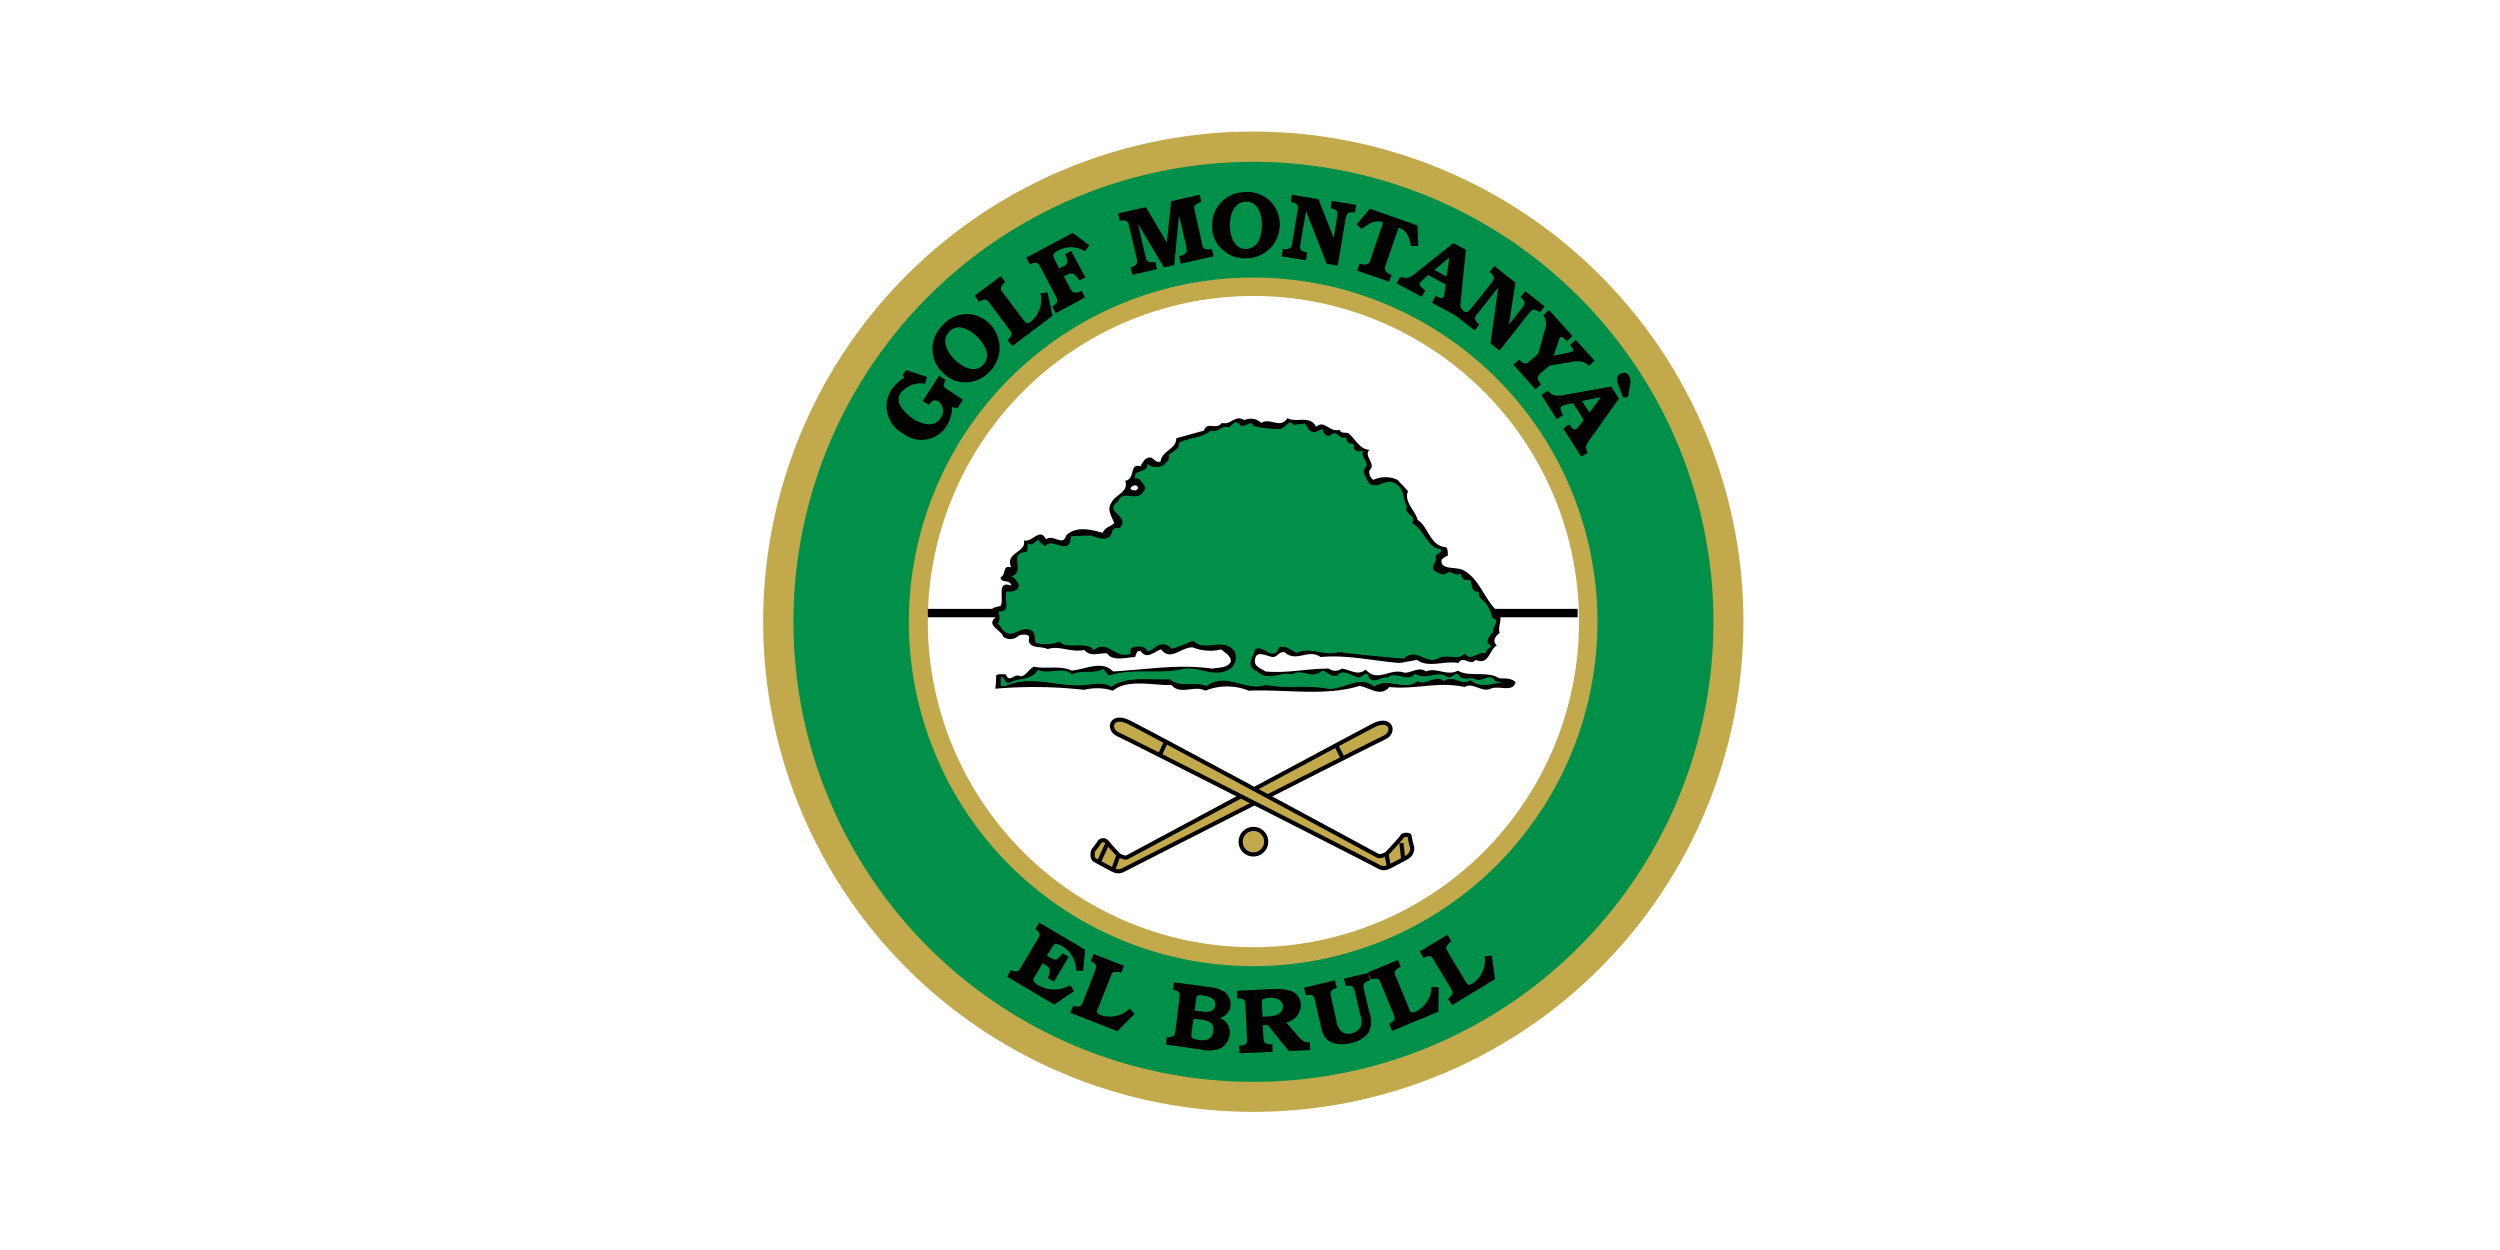 <svg xmlns="http://www.w3.org/2000/svg" xmlns:xlink="http://www.w3.org/1999/xlink" viewBox="0 0 190 95">
  <defs>
    <style>
      .cls-1 {
        clip-path: url(#clip-golfmontanya);
      }

      .cls-2, .cls-5 {
        fill: #c2a94b;
      }

      .cls-3, .cls-8 {
        fill: #00904a;
      }

      .cls-4 {
        fill: #fff;
      }

      .cls-5, .cls-6, .cls-7, .cls-8 {
        stroke: #000;
      }

      .cls-5, .cls-6 {
        stroke-width: 0.316px;
      }

      .cls-6, .cls-7 {
        fill: none;
      }

      .cls-7 {
        stroke-width: 0.64px;
      }

      .cls-8 {
        stroke-width: 0.074px;
      }
    </style>
    <clipPath id="clip-golfmontanya">
      <rect width="190" height="95"/>
    </clipPath>
  </defs>
  <g id="golfmontanya" class="cls-1">
    <rect class="cls-4" width="190" height="95"/>
    <g id="Group_1" data-name="Group 1" transform="translate(58 10)">
      <path id="Path_1" data-name="Path 1" class="cls-2" d="M37.261,74.5A37.25,37.25,0,1,0,0,37.261,37.259,37.259,0,0,0,37.261,74.5Z"/>
      <path id="Path_2" data-name="Path 2" class="cls-3" d="M45.66,80.62A34.96,34.96,0,1,0,10.7,45.66,34.961,34.961,0,0,0,45.66,80.62Z" transform="translate(-8.399 -8.399)"/>
      <path id="Path_3" data-name="Path 3" class="cls-2" d="M77.688,103.933A26.166,26.166,0,1,0,51.5,77.766,26.17,26.17,0,0,0,77.688,103.933Z" transform="translate(-40.427 -40.506)"/>
      <path id="Path_4" data-name="Path 4" class="cls-4" d="M82.947,107.595A24.747,24.747,0,1,0,58.2,82.847,24.739,24.739,0,0,0,82.947,107.595Z" transform="translate(-45.687 -45.608)"/>
      <path id="Path_5" data-name="Path 5" d="M89.769,284.094l-.473-.28a1.14,1.14,0,0,0,.151-.6c0-.236-.28-.366-.452-.473l-.086-.065-.366.645a4.294,4.294,0,0,0-.344.6c-.021.194.237.344.366.43a2.4,2.4,0,0,0,2.43,0l.3.452-1.505,1.032L86.2,283.707l.3-.495.108.043c.409.151.495.022.71-.365l1.161-1.935c.194-.323.344-.473,0-.753l-.129-.107.3-.495,3.483,2.064-.15,1.613-.538-.043a2.118,2.118,0,0,0-.989-1.806c-.129-.065-.473-.258-.6-.215-.129.065-.28.366-.366.473l-.258.43.172.108c.172.086.387.258.581.172a1.824,1.824,0,0,0,.43-.473l.473.28Z" transform="translate(-67.666 -219.484)"/>
      <path id="Path_6" data-name="Path 6" d="M112.169,296.57l-3.569-1.4.215-.538c.559.151.624.043.8-.43l.817-2.107c.172-.473.215-.581-.28-.86l.215-.538,2.3.9-.194.538a1.128,1.128,0,0,0-.581-.064c-.151.064-.215.322-.28.473l-.86,2.172c-.151.387-.237.473.193.645a2.2,2.2,0,0,0,2.172-.516l.366.409Z" transform="translate(-85.25 -228.197)"/>
      <path id="Path_7" data-name="Path 7" d="M144.572,302.85l.108-.774c.021-.086.021-.3.129-.366.086-.065.366-.021.473,0,.43.065.925.237.86.753-.064.538-.667.516-1.054.452Zm.516,2.967a2.518,2.518,0,0,0,1.441-.086,1.367,1.367,0,0,0,.71-1.054,1.2,1.2,0,0,0-.731-1.269,1.082,1.082,0,0,0,.8-.9,1.17,1.17,0,0,0-.452-1.075,3,3,0,0,0-1.29-.387L143,300.7l-.064.559.15.043c.43.129.366.323.322.71l-.279,2.236c-.065.559-.086.6-.667.624l-.065.559Zm-.6-2.344.538.064c.581.065,1.054.215.968.9-.086.6-.559.731-1.1.645a1.054,1.054,0,0,1-.516-.172c-.086-.086-.043-.237-.043-.366Z" transform="translate(-111.783 -236.047)"/>
      <path id="Path_8" data-name="Path 8" d="M169.435,305.2l-.043-1.011a.494.494,0,0,1,.043-.3,1.136,1.136,0,0,1,.516-.129,1.389,1.389,0,0,1,.71.129.733.733,0,0,1,.344.495.693.693,0,0,1-.43.645,2.265,2.265,0,0,1-.86.15Zm1.806.43a1.384,1.384,0,0,0,1.118-1.376,1.17,1.17,0,0,0-.86-1.054,4.9,4.9,0,0,0-1.376-.108l-2.623.129.021.581h.086c.516,0,.516.172.538.624l.108,2.3c.021.494.021.624-.516.667h-.065l.021.58,2.516-.107-.022-.581H170.1c-.538,0-.581-.151-.6-.624l-.043-.817.366-.022,1.613,1.978,1.634-.065-.043-.58c-.495-.022-.6-.172-.9-.495Z" transform="translate(-131.486 -237.926)"/>
      <path id="Path_9" data-name="Path 9" d="M193.694,298.54c-.559.172-.516.3-.409.817l.366,1.634a1.4,1.4,0,0,0,.344.817.848.848,0,0,0,.774.194,1.2,1.2,0,0,0,.71-.452,1.306,1.306,0,0,0,0-.946l-.387-1.656c-.107-.495-.151-.624-.731-.559l-.129-.559,1.849-.43.129.559c-.559.194-.538.323-.43.817l.387,1.634a1.884,1.884,0,0,1-.064,1.527,2.208,2.208,0,0,1-1.376.8,2.347,2.347,0,0,1-1.441-.065c-.581-.258-.688-.71-.817-1.269l-.409-1.763c-.107-.516-.129-.624-.731-.559l-.129-.559,2.344-.559Z" transform="translate(-150.091 -233.457)"/>
      <path id="Path_10" data-name="Path 10" d="M219.154,296.735l-3.526,1.462-.215-.537c.516-.28.473-.387.28-.86l-.86-2.086c-.194-.473-.237-.581-.817-.43l-.215-.538,2.279-.946.215.516a1.093,1.093,0,0,0-.452.344c-.064.15.064.387.129.538l.9,2.172c.15.387.15.516.58.344a2.138,2.138,0,0,0,1.183-1.871l.538.043Z" transform="translate(-167.831 -229.846)"/>
      <path id="Path_11" data-name="Path 11" d="M237.819,287.276l-3.268,1.978-.3-.495c.452-.344.409-.452.15-.882l-1.161-1.935c-.258-.43-.323-.537-.86-.279l-.28-.495,2.107-1.269.3.495a1.044,1.044,0,0,0-.387.43c-.043.151.129.366.193.516l1.2,2c.215.344.237.495.645.237a2.194,2.194,0,0,0,.882-2.043l.538-.043Z" transform="translate(-182.197 -222.859)"/>
      <path id="Path_12" data-name="Path 12" d="M46.367,86.644l1.247-1.914.495.323-.043.086c-.215.452-.043.495.323.731l1.032.688-.409.645-.43-.086a1.989,1.989,0,0,1-.064.645,2.626,2.626,0,0,1-.344.8,2.266,2.266,0,0,1-3.333.538,2.324,2.324,0,0,1-.8-3.376,2.884,2.884,0,0,1,.925-.839l-.108-.215.258-.366,1.57.516-.129.516a2,2,0,0,0-1.871.71c-.495.753.366,1.548.946,1.957.667.409,1.613.71,2.107-.065a.906.906,0,0,0-.172-1.247c-.323-.215-.538-.022-.731.258Z" transform="translate(-34.24 -66.175)"/>
      <path id="Path_13" data-name="Path 13" d="M63.7,68.343c-.645.688-1.548.194-2.129-.344-.581-.559-1.118-1.484-.452-2.172.624-.667,1.527-.172,2.064.344a2.9,2.9,0,0,1,.71.989A1.092,1.092,0,0,1,63.7,68.343Zm.473.538a2.566,2.566,0,0,0-.065-3.72,2.409,2.409,0,0,0-3.5.194,2.467,2.467,0,0,0,.065,3.634,2.26,2.26,0,0,0,1.828.688A2.524,2.524,0,0,0,64.172,68.881Z" transform="translate(-46.971 -50.626)"/>
      <path id="Path_14" data-name="Path 14" d="M80.713,54.11l-3.053,2.3-.366-.452c.43-.387.366-.495.064-.9L76,53.25c-.3-.409-.366-.495-.882-.194l-.323-.473L76.778,51.1l.344.452a.945.945,0,0,0-.344.452c-.021.151.151.366.258.473l1.4,1.871c.258.323.28.452.667.172a2.145,2.145,0,0,0,.688-2.107l.538-.086Z" transform="translate(-58.717 -40.113)"/>
      <path id="Path_15" data-name="Path 15" d="M97.472,37.2a2.042,2.042,0,0,0-2.043-.064c-.516.28-.409.409-.172.882l.258.495.194-.108c.194-.086.409-.194.409-.409a1.78,1.78,0,0,0-.151-.581l.452-.237,1.075,2-.452.237c-.409-.559-.538-.688-1.183-.3l.43.8a.968.968,0,0,0,.3.409.86.86,0,0,0,.559-.086l.064-.043.258.516-2.236,1.2-.258-.516c.495-.3.43-.452.215-.882l-1.054-2c-.215-.43-.323-.559-.86-.323L93,37.692,96.526,35.8l1.269.946Z" transform="translate(-73.004 -28.103)"/>
      <path id="Path_16" data-name="Path 16" d="M129.2,25.934l.323-3.139,2.172-.495.129.559a.913.913,0,0,0-.495.258c-.108.151,0,.409.021.559l.495,2.215a.909.909,0,0,0,.172.495.893.893,0,0,0,.538.065l.064-.021.129.559-2.494.559-.129-.559.064-.021a.929.929,0,0,0,.473-.258c.086-.129.021-.409,0-.559l-.538-2.279-.366,3.784-.774.172-1.978-3.311.538,2.344c.043.129.065.387.194.495.107.086.387.065.516.065l.065-.021.129.559-1.871.43-.129-.559c.538-.172.538-.323.43-.817l-.516-2.193c-.129-.495-.151-.624-.731-.538l-.129-.559,2.107-.473Z" transform="translate(-98.517 -17.505)"/>
      <path id="Path_17" data-name="Path 17" d="M161.3,25.72c-.925.022-1.226-.968-1.247-1.742-.021-.817.28-1.828,1.226-1.849.9-.021,1.2.968,1.2,1.72a2.913,2.913,0,0,1-.215,1.2A1.124,1.124,0,0,1,161.3,25.72Zm-.064.71a2.547,2.547,0,0,0,2.6-2.666,2.416,2.416,0,0,0-2.6-2.365A2.491,2.491,0,0,0,158.7,24a2.277,2.277,0,0,0,.8,1.785A2.445,2.445,0,0,0,161.236,26.43Z" transform="translate(-124.577 -16.798)"/>
      <path id="Path_18" data-name="Path 18" d="M187.256,25.59l.237-1.484c.086-.495.086-.645-.473-.774l.086-.559,1.849.3-.086.581c-.6-.065-.645.086-.731.581l-.581,3.462-.839-.151-1.57-4-.409,2.387c-.021.151-.086.387,0,.516.065.151.323.215.495.258l-.086.581-1.849-.3.086-.559a.871.871,0,0,0,.538-.065c.151-.086.172-.366.194-.516l.366-2.215a1.06,1.06,0,0,0,.021-.516c-.086-.151-.323-.215-.516-.258l.086-.559,2.021.344Z" transform="translate(-143.889 -17.505)"/>
      <path id="Path_19" data-name="Path 19" d="M211.757,28.5c.043-.129.064-.151-.065-.215a1.248,1.248,0,0,0-.8.086,2.632,2.632,0,0,0-.688.473l-.409-.366,1.011-1.183,3.612,1.269.064,1.548-.559.021a2.873,2.873,0,0,0-.237-.8,1.134,1.134,0,0,0-.581-.559c-.129-.043-.15,0-.172.108l-.882,2.559c-.043.129-.15.366-.086.516a.626.626,0,0,0,.408.323l.086.021-.194.538-2.43-.839.194-.538.086.022a.771.771,0,0,0,.538,0c.129-.065.193-.323.236-.452Z" transform="translate(-164.691 -21.43)"/>
      <path id="Path_20" data-name="Path 20" d="M226.781,41.443,227.9,40.5l-.193,1.441Zm2.387-1.527-.946-.516-2.752,2.193c-.409.344-.71.6-1.29.366l-.28.495,1.914,1.032.279-.495-.064-.043c-.129-.108-.473-.28-.344-.516a1.127,1.127,0,0,1,.215-.237l.409-.366,1.333.731-.086.559a2.5,2.5,0,0,1-.086.387c-.108.194-.473-.043-.6-.086l-.28.516,2.258,1.226.28-.495-.064-.043c-.387-.323-.323-.43-.279-.9Z" transform="translate(-175.76 -30.929)"/>
      <path id="Path_21" data-name="Path 21" d="M248.685,51.951l.925-1.161c.3-.387.409-.516-.043-.925l.365-.452,1.462,1.161-.344.452c-.495-.344-.6-.237-.9.151l-2.172,2.752-.688-.538.581-4.257-1.505,1.914c-.086.108-.258.3-.258.43,0,.172.172.344.323.473l-.344.452L244.6,51.241l.366-.452a.786.786,0,0,0,.495.215c.172-.022.322-.237.43-.366l1.4-1.763a1.18,1.18,0,0,0,.258-.452c0-.151-.172-.344-.323-.473l.344-.452,1.613,1.269Z" transform="translate(-192.009 -37.287)"/>
      <path id="Path_22" data-name="Path 22" d="M267.393,67.787a1.063,1.063,0,0,0-.344.409.8.8,0,0,0,.215.495l.043.043-.43.387L265.2,67.25l.43-.387c.129.129.323.3.473.3s.344-.193.473-.3l.516-.452.452-1.656a1.327,1.327,0,0,0-.064-1.269l.43-.387,1.785,1.978-.43.387c-.086-.086-.366-.409-.516-.3a1.7,1.7,0,0,0-.086.194l-.043.15-.366,1.054.946-.193a1.43,1.43,0,0,0,.516-.151c.129-.108-.15-.387-.215-.473l.43-.387,1.441,1.591-.43.387c-.452-.43-.817-.387-1.419-.28l-1.57.258Z" transform="translate(-208.18 -49.533)"/>
      <path id="Path_23" data-name="Path 23" d="M278.175,87.392l1.441-.28-.86,1.161Zm3.139-.237.366-.064.151-.882a1.009,1.009,0,0,0-.065-.71.482.482,0,0,0-.71-.151c-.3.194-.215.559-.107.839Zm-.323.065-.581-.925-3.483.624c-.538.086-.925.193-1.333-.3l-.495.323,1.161,1.828.495-.3-.043-.065c-.065-.172-.28-.473-.065-.624a1.892,1.892,0,0,1,.323-.107l.538-.108.817,1.269-.323.43a.868.868,0,0,1-.28.28c-.193.129-.408-.258-.495-.366l-.473.3,1.376,2.15.495-.3-.043-.064c-.172-.452-.086-.538.193-.925Z" transform="translate(-215.952 -66.923)"/>
      <path id="Path_24" data-name="Path 24" d="M101.212,101.666c.688-.452,1.419.495,1.978-.366.753.387,1.677-.28,2.193.667.581-.6,1.032.452,1.763.215.151.387.581.086.8.366.473.452.774,1.118,1.484,1.161-.495.452.559,1.075,0,1.548a.691.691,0,0,0,.3.731,2.17,2.17,0,0,1,1.828,0l.8.86c-.344.8.581,1.505.731,2.193.8.452.925,1.978,2.15,2.064.172.151.129.409.151.645a1.26,1.26,0,0,0-.473.3c-.15.817,1.075.516,1.634.8,1.312.71,1.527,2.15,2.709,3.247.323.495-.107,1.032.065,1.527-.344.237-.581.645-.215.946-.6.323-.581,1.548-1.613,1.1-.43.516-.925-.387-1.312.237-1.011-.194-2.322.409-3.139-.237l-1.312.237c-2.021-.151-3.956-.645-6.02-.452-.946-.667-1.828.452-2.731-.366-.387-.086-.538.344-.882.366-.43-.021-1.29-.6-1.376.215-.086.516.495.667.8.882,1.806.151,3.182-.237,4.816-.215a.806.806,0,0,0,.968,0c.6.043,1.247.6,1.828.064.9,1.032,1.828-.129,2.924.237.516.064,1.1-.495,1.677-.086.774-.344,1.613.387,2.408-.065.817.516,2.258,0,3.139.581.452.022.946-.021,1.247.3-.194.817-1.312.215-1.892.495-.71.3-1.333-.516-1.978-.129-2.021-.452-3.72.215-5.719,0-.667.8-1.548.021-2.279-.086-2.559.817-5.719.237-8.407.366a4.41,4.41,0,0,0-3.311,0c-.774-.452-1.892.366-2.559-.43-1.355.043-3.354-.495-4.451.43a4.012,4.012,0,0,0-2.193-.065,33.857,33.857,0,0,0-6.751-.086,7.49,7.49,0,0,0,.065-1.011c.215-.151.495-.064.731-.086.28.731.645-.129,1.1.151.43,0,.624-.516,1.032-.731,1.011.215,1.957-.129,2.881.3,1.011-.086,2.322-.817,3.139.065,2.623-.151,5.031-.581,7.547-.215.387-.086,1.14-.022,1.4-.516.064-.43-.452-.71-.731-.946a3.522,3.522,0,0,1-2.15-.15c-.839-.065-1.7,1.1-2.408.15-.516.129-1.032.817-1.548.151-.3-.129-.366.237-.43.43-.667.021-1.72.366-2.129-.28-.645-.043-1.247.3-1.742-.258-1.032.215-1.892-.366-2.774-.065-.516-.28-1.634.065-1.4-.946-.172-.237-.581-.151-.8-.086a.893.893,0,0,1-1.183.086c-.151-.516-1.333-.86-.581-1.462l-.3-.581c.129-.215.473-.215.688-.3.28-.516-.344-1.978.8-1.527-.064-.538-.8-.129-.8-.667.43-.086.086-.946.8-.731-.495-1.161,1.183-1.1.968-2.043.645.172,1.226-1.032,1.677-.086.559-.43,1.29.581,1.527-.28.688-.731,1.828-.495,2.774-.215.194-.43.6-.473.882-.731-.172-.495-.581-1.032-.215-1.548.237-.6,1.355-.8,1.054-1.677.8-.129.28-1.355,1.161-1.1.172-.323.366-.71.8-.667.237.107.409.43.731.3.065-.8,1.226-.946,1.183-1.763l2.107-.581c.237-.753.946,0,1.355-.581.731.172,1.011-.667,1.72-.215A1.151,1.151,0,0,1,101.212,101.666Z" transform="translate(-63.349 -79.52)"/>
      <path id="Path_25" data-name="Path 25" d="M215.322,125.022a.747.747,0,0,1-.28.688,1.712,1.712,0,0,0-1.462.215c-.237-.086-.581.021-.581-.366.064-.086.129-.516.43-.581.817.43.817-.86,1.613-.3Z" transform="translate(-167.203 -97.759)"/>
      <path id="Path_26" data-name="Path 26" class="cls-4" d="M130.381,125.216c.021.086-.086.151-.15.215-.151,0-.323.043-.43-.15C129.929,125.065,130.273,124.936,130.381,125.216Z" transform="translate(-101.892 -98.168)"/>
      <path id="Path_27" data-name="Path 27" class="cls-4" d="M216.7,126.67l-1.4.215v-.215C215.945,127.057,216.547,125.81,216.7,126.67Z" transform="translate(-169.009 -99.192)"/>
      <path id="Path_28" data-name="Path 28" d="M92.835,150.233c-.151.344-.28.516-.667.581a1.56,1.56,0,0,1-1.269-.731c.237-.215.409-.817.989-.581C92.04,149.954,92.728,149.739,92.835,150.233Z" transform="translate(-71.356 -117.316)"/>
      <path id="Path_29" data-name="Path 29" class="cls-4" d="M94.6,151.83c-.194.323-.495,0-.731,0-.172-.064-.215-.43,0-.43A1.076,1.076,0,0,0,94.6,151.83Z" transform="translate(-73.572 -118.848)"/>
      <path id="Path_30" data-name="Path 30" class="cls-5" d="M169.765,248.435a.968.968,0,1,0-.968-.968A.95.95,0,0,0,169.765,248.435Z" transform="translate(-132.504 -193.501)"/>
      <path id="Path_31" data-name="Path 31" class="cls-5" d="M117.989,220.158c-.193-.194.215.3.774,0,.581-.3,18.985-9.675,19.845-10.062.86-.409.495-1.591-.817-.925s-18.512,9.912-18.727,10.019c-.194.107-.645-.151-.645-.151s-.817-.86-.9-1.011a.367.367,0,0,0-.559,0,6.3,6.3,0,0,1-.409.559c-.151.151-.194.667.043.817C116.828,219.535,117.989,220.158,117.989,220.158Z" transform="translate(-91.393 -164.041)"/>
      <line id="Line_1" data-name="Line 1" class="cls-6" y1="1.312" x2="0.602" transform="translate(25.543 54.139)"/>
      <line id="Line_2" data-name="Line 2" class="cls-6" y1="1.118" x2="0.409" transform="translate(26.596 54.999)"/>
      <line id="Line_3" data-name="Line 3" class="cls-6" x1="0.473" y1="0.946" transform="translate(43.539 46.614)"/>
      <path id="Path_32" data-name="Path 32" class="cls-5" d="M144.356,219.058c.215-.215-.194.3-.753,0-.559-.322-18.964-9.675-19.824-10.062-.86-.409-.516-1.591.817-.925,1.333.645,18.727,10.041,18.921,10.148.215.108.667-.15.667-.15s1.1-1.161,1.183-1.333c.107-.15.559-.15.559,0a7.646,7.646,0,0,0,.194.839.771.771,0,0,1-.323.71C145.539,218.456,144.356,219.058,144.356,219.058Z" transform="translate(-96.797 -163.178)"/>
      <line id="Line_4" data-name="Line 4" class="cls-6" x1="0.129" y1="1.161" transform="translate(48.506 54.074)"/>
      <line id="Line_5" data-name="Line 5" class="cls-6" x1="0.194" y1="0.989" transform="translate(47.366 54.891)"/>
      <line id="Line_6" data-name="Line 6" class="cls-6" y1="0.968" x2="0.452" transform="translate(30.166 46.377)"/>
      <line id="Line_7" data-name="Line 7" class="cls-7" x2="49.387" transform="translate(12.513 36.594)"/>
      <path id="Path_33" data-name="Path 33" class="cls-8" d="M102.123,102.9a7.969,7.969,0,0,0,1.828.215c.6.108.774-.9,1.247-.279.323-.129.452-.021.8-.151.28.28.3.731.817.667l.581-.258c0,.3.258.71.581.473.581-.43.645.473,1.183.151.065.086,0,.28.129.366.151.28.43.021.538.366-.086.022-.086.151,0,.215.108.28.451.086.667.151-.3.495.624.946.065,1.376-.129.366.194.753.387,1.1.731.43,1.183-.516,1.978,0,.753.409.516,1.161.882,1.763-.258.645.753.559.409,1.247.925.516,1.14,1.892,2.129,1.957.28.366-.366.344-.366.667.151.323-.3.559-.151.946.3.151.688.495,1.032.151.3-.129.624.344,1.011.064.065.215.151.559.452.516h.28c.151.237.064.667.366.882.516-.129.172.452.516.581a2.511,2.511,0,0,1,.8,1.4c.71.3-.064.731.086,1.161a1.154,1.154,0,0,0-.452.731l.3.3c-.151.215-.452.3-.43.624-.581-.3-1.118.667-1.613,0-.645.538-1.247.022-1.935.3-.968.645-1.785-.86-2.688.065-1.742-.129-3.333-.3-5.01-.495-.9.366-2.258-.452-3.139.064-.43-.151-.817-.6-1.312-.43-.538,1.161-1.161-.172-1.828.129-.108.624-.8,1.2.151,1.634.86.8,1.742-.021,2.623.215.731-.495,1.505.452,2.279-.28.409.021.645.538,1.161.366.366-.516,1.075-.022,1.527.151.323.021.538-.387.817-.237.215.925.968.151,1.462.237.71-.538,1.505.452,2.107-.3.8.6,1.72-.323,2.516.3.3.021.452-.366.8-.237.194.581.882.151,1.247.366.516.28,1.118-.559,1.548.151.43.151.731,0,1.161.151-.9-.151-2.193.667-3.075-.151-.688.538-1.29-.495-1.978.086-.71-.559-1.376.387-2.043,0-1.011.8-2.279-.366-3.29.43-1.032-.946-2.279.215-3.5.15-1.656-.323-3.247.021-4.709-.3-1.527.559-3.032-1.032-4.515.086-.946-.387-2.021.172-2.8-.516-1.441.086-3.247-.28-4.472.581-.473-.366-1.312-.215-1.892-.151-2.043.237-4.15-.817-6.106.086h-.43v-.731c.387-.129.323.409.667.43.71-.473,1.634-.086,2.193-1.032.731.452,1.892-.3,2.623.366.667-.366,1.742,0,2.365-.43a4.554,4.554,0,0,0,.43.516c1.914-.581,3.548-.086,5.418-.452,1.355-.366,2.688.8,3.87-.129a1.054,1.054,0,0,0,.215-1.183c-.817-1.14-2.236.129-3.1-.8a14.159,14.159,0,0,1-1.677.624.76.76,0,0,0-1.011-.258c-.28.151-.495.43-.817.43-.215-.451-.731-.387-1.1-.279a.274.274,0,0,0-.064.43c-1.226.581-1.871-1.14-2.881-.215-.581-.774-2.064,0-2.623-.667a2.811,2.811,0,0,1-1.828.086c-.15-.344.022-.86-.452-.989-.774-.215-1.247.645-1.892.151-.28-.172-.3-.452-.581-.645.237-.279.151-.6.065-.968,1.1.086.323-.968.667-1.527.28.043.86.043.9-.43-.151-.344-.366-.645-.731-.667,1.441-.215-.237-1.806,1.312-1.892.151-.193,0-.495.151-.667.323.28.516-.172.8-.3a1.2,1.2,0,0,0,.516.516c.473-.731,1.914.86,1.892-.731a13.85,13.85,0,0,1,1.677-.065,1.764,1.764,0,0,0,1.032.215c.645-.129.172-.882,1.032-.8.817-.817-1.312-1.226-.151-1.978.452-1.075,1.484.151,1.978-.839.236-.28-.129-.495-.258-.731-.108-.172-.28-.129-.43-.129-.129-.9,1.032-.366.946-1.247a1,1,0,0,0,1.247.15c.215-.215.495-.387.366-.731.215-.28.882-.43.8-.968.86-.43,1.677-.3,2.451-.946.495.28.8-.452,1.376-.215.28-.344.581-.581.882-.151C101.542,103.024,101.908,102.358,102.123,102.9Z" transform="translate(-64.84 -80.556)"/>
    </g>
  </g>
</svg>
